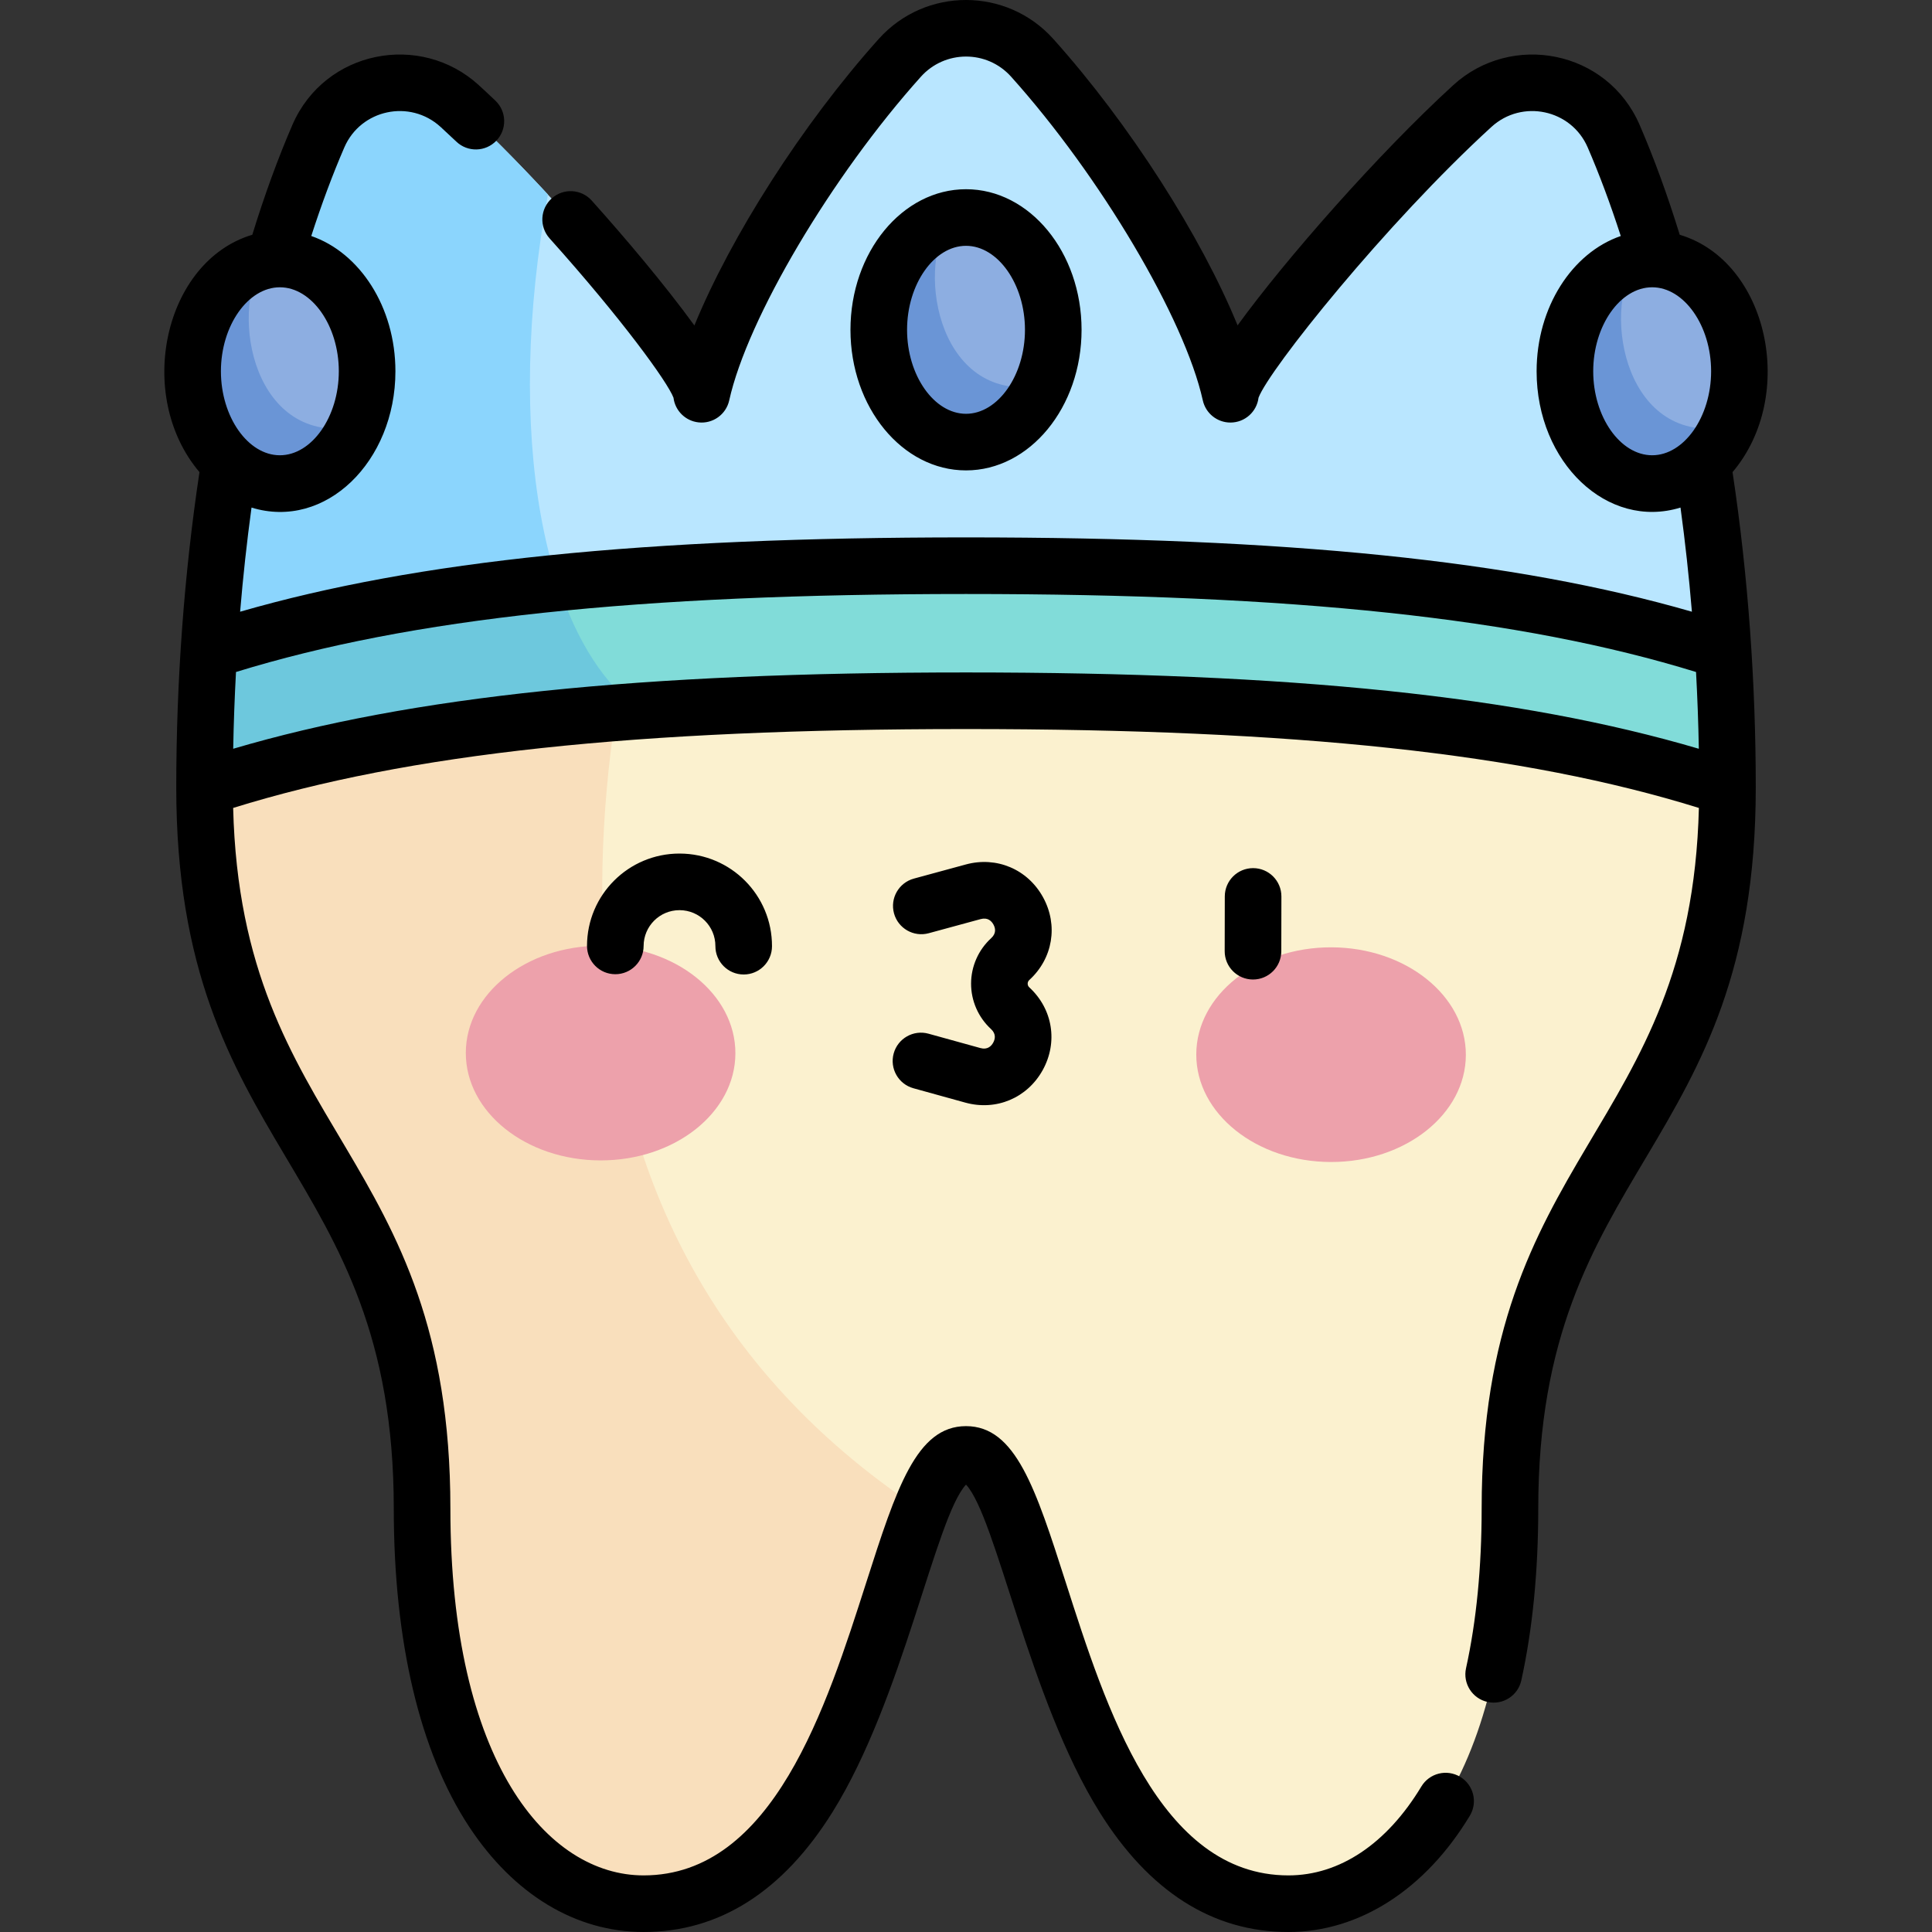 <svg id="Capa_1" enable-background="new 0 0 511.995 511.995" height="512" viewBox="0 0 511.995 511.995" width="512" xmlns="http://www.w3.org/2000/svg"><rect x="0" y="0" width="511.995" height="511.995" fill="#333333" stroke="none"/><g><path d="m256.001 385.436c20.954 0 22.934 119.059 85.441 119.059 28.348 0 58.707-30.539 58.707-104.719 0-94.333 57.644-96.588 57.644-191.115 0-57.538-51.75-104.181-115.587-104.181-27.839 0-53.375 8.874-73.326 23.651-7.62 5.644-18.139 5.644-25.759 0-19.951-14.777-45.487-23.651-73.326-23.651-63.837 0-115.587 46.644-115.587 104.181 0 94.527 57.644 96.782 57.644 191.115 0 74.18 30.359 104.719 58.707 104.719 62.508 0 64.488-119.059 85.442-119.059z" fill="#fbf1cf"/><path d="m184.836 105.36c-4.924-.577-9.942-.881-15.041-.881-63.837 0-115.587 46.644-115.587 104.181 0 94.527 57.644 96.782 57.644 191.115 0 74.18 30.359 104.719 58.707 104.719 48.756 0 60.687-72.435 73.521-104.305-119.583-78.93-84.884-223.24-59.244-294.829z" fill="#f9dfbc"/><g><g fill="#eda1ab"><ellipse cx="159.194" cy="279.124" rx="28.445" ry="35.72" transform="matrix(.002 -1 1 .002 -120.278 437.706)"/><ellipse cx="352.808" cy="279.548" rx="28.446" ry="35.72" transform="matrix(.002 -1 1 .002 72.489 631.743)"/></g></g><path d="m256.001 185.704c100.896 0 159.066 8.803 201.792 22.956 0-68.712-12.3-131.325-30.164-172.587-6.408-14.801-25.551-18.855-37.453-7.969-28.339 25.919-64.101 69.733-64.101 76.375-5.078-22.91-27.484-61.236-52.533-89.156-9.365-10.438-25.719-10.438-35.084 0-25.048 27.92-47.454 66.245-52.533 89.156 0-6.643-35.762-50.456-64.101-76.375-11.901-10.885-31.045-6.832-37.453 7.969-17.862 41.262-30.162 103.876-30.162 172.587 42.726-14.153 100.896-22.956 201.792-22.956z" fill="#b9e6ff"/><path d="m145.206 51.559c-7.778-8.393-15.84-16.558-23.38-23.455-11.901-10.885-31.045-6.832-37.452 7.97-17.865 41.261-30.165 103.875-30.165 172.586 28.759-9.527 64.516-16.629 115.588-20.254-26.381-18.757-36.1-74.296-24.591-136.847z" fill="#8bd5fd"/><path d="m456.646 172.493c-42.62-13.933-100.647-22.581-200.645-22.581s-158.025 8.648-200.645 22.581c-.748 11.805-1.147 23.886-1.147 36.167 42.726-14.154 100.896-22.956 201.792-22.956s159.066 8.803 201.792 22.956c0-12.281-.4-24.362-1.147-36.167z" fill="#81dcd9"/><path d="m54.209 208.66c28.759-9.527 64.516-16.629 115.588-20.254-9.653-6.864-17.064-18.667-22.032-33.922-39.017 3.887-68.201 10.095-92.409 18.009-.748 11.805-1.147 23.886-1.147 36.167z" fill="#6dc8dd"/><ellipse cx="256.001" cy="87.402" fill="#8daee1" rx="23.122" ry="29.757"/><path d="m251.501 58.212c-10.615 2.696-18.622 14.737-18.622 29.19 0 16.435 10.352 29.757 23.122 29.757 8.612 0 16.118-6.064 20.098-15.05-26.793 5.128-33.6-29.439-24.598-43.897z" fill="#6a95d6"/><ellipse cx="437.835" cy="98.391" fill="#8daee1" rx="23.122" ry="29.757"/><path d="m433.335 69.201c-10.615 2.696-18.622 14.737-18.622 29.19 0 16.435 10.352 29.757 23.122 29.757 8.612 0 16.118-6.064 20.098-15.05-26.792 5.127-33.599-29.439-24.598-43.897z" fill="#6a95d6"/><ellipse cx="74.166" cy="98.391" fill="#8daee1" rx="23.122" ry="29.757"/><path d="m69.666 69.201c-10.615 2.696-18.622 14.737-18.622 29.19 0 16.435 10.352 29.757 23.122 29.757 8.612 0 16.118-6.064 20.098-15.05-26.792 5.127-33.6-29.439-24.598-43.897z" fill="#6a95d6"/><path d="m459.14 125.116c17.162-20.257 9.488-55.881-13.999-62.904-3.249-10.534-6.817-20.312-10.629-29.119-8.59-19.839-33.948-24.652-49.396-10.524-19.833 18.139-44.479 46.191-57.146 63.655-9.601-23.457-28.518-53.253-48.844-75.91-12.299-13.707-33.869-13.799-46.25 0-20.333 22.665-39.257 52.477-48.854 75.936-7.897-10.85-18.333-23.202-27.215-33.104-2.766-3.084-7.508-3.341-10.591-.575s-3.341 7.508-.575 10.591c19.237 21.447 31.253 38.061 32.84 42.233.417 3.411 3.133 6.155 6.628 6.538 3.802.423 7.31-2.097 8.139-5.832 4.813-21.713 27.124-59.388 50.793-85.77 6.342-7.07 17.478-7.18 23.919 0 23.669 26.381 45.98 64.056 50.794 85.77.769 3.465 3.84 5.878 7.316 5.877 3.846 0 7-2.878 7.451-6.587 2.785-7.45 33.712-46.139 61.718-71.754 8.117-7.423 21.146-4.662 25.508 5.415 3.101 7.164 6.039 15.039 8.769 23.49-12.852 4.423-22.301 18.814-22.301 35.848 0 24.242 18.813 42.07 38.133 36.119 1.238 9.089 2.246 18.297 3.02 27.599-47.025-13.586-107.09-19.697-192.366-19.697-85.278 0-145.341 6.111-192.366 19.697.774-9.302 1.782-18.51 3.02-27.599 19.595 6.035 38.134-12.212 38.134-36.119 0-17.035-9.448-31.425-22.301-35.848 2.731-8.454 5.668-16.329 8.768-23.49 4.354-10.057 17.377-12.851 25.508-5.415 1.377 1.26 2.771 2.562 4.179 3.9 3 2.855 7.748 2.738 10.604-.263 2.855-3 2.738-7.747-.263-10.603-1.48-1.409-2.947-2.779-4.396-4.103-15.45-14.134-40.81-9.309-49.397 10.524-3.811 8.801-7.378 18.58-10.628 29.118-23.393 6.994-31.234 42.561-14 62.903-4.069 27.002-6.153 55.504-6.153 83.545 0 96.865 57.644 99.777 57.644 191.115 0 35.321 6.902 64.473 19.959 84.302 11.855 18.003 28.279 27.917 46.248 27.917 20.059 0 36.902-10.693 50.06-31.784 18.753-30.057 27.295-78.084 35.381-86.778 8.042 8.647 16.697 56.83 35.381 86.778 13.158 21.091 30 31.784 50.06 31.784 18.746 0 36.269-11.232 48.075-30.818 2.139-3.548.997-8.157-2.551-10.295-3.545-2.138-8.156-.997-10.295 2.551-9.16 15.194-21.671 23.563-35.23 23.563-34.323 0-48.465-44.763-58.982-77.563-8.011-24.987-13.303-41.495-26.458-41.495s-18.447 16.508-26.458 41.495c-10.487 32.708-24.654 77.563-58.982 77.563-25.489 0-51.207-30.06-51.207-97.219 0-94.755-55.41-99.551-57.568-185.665 46.441-14.438 106.729-20.906 194.216-20.906 87.488 0 147.776 6.468 194.216 20.906-2.157 86.031-57.568 90.952-57.568 185.665 0 15.598-1.393 29.838-4.142 42.323-.891 4.045 1.667 8.047 5.712 8.936 4.016.888 8.041-1.642 8.936-5.712 2.981-13.543 4.493-28.867 4.493-45.548 0-91.39 57.644-94.151 57.644-191.115-.002-27.346-1.99-55.908-6.155-83.542zm-400.596-26.725c0-12.065 7.154-22.258 15.622-22.258s15.622 10.192 15.622 22.258c0 12.064-7.154 22.257-15.622 22.257s-15.622-10.193-15.622-22.257zm197.457 79.814c-86.296 0-146.897 6.27-194.201 20.224.122-6.814.375-13.597.739-20.343 46.333-14.279 106.363-20.672 193.462-20.672 87.097 0 147.128 6.393 193.462 20.672.364 6.746.617 13.529.739 20.343-47.304-13.955-107.905-20.224-194.201-20.224zm181.835-57.557c-8.468 0-15.622-10.192-15.622-22.257s7.154-22.258 15.622-22.258 15.622 10.192 15.622 22.258c0 12.064-7.155 22.257-15.622 22.257zm-257.763 105.552c-13.508 0-24.48 10.915-24.51 24.457-.009 4.143 3.341 7.508 7.483 7.517h.017c4.134 0 7.49-3.348 7.5-7.483.011-5.228 4.243-9.49 9.511-9.49h.021c5.256.012 9.501 4.274 9.49 9.531-.009 4.143 3.341 7.508 7.483 7.517h.017c4.134 0 7.49-3.348 7.5-7.483.029-13.548-10.909-24.534-24.457-24.564h-.055zm106.55-138.798c0-20.544-13.737-37.257-30.622-37.257s-30.622 16.713-30.622 37.257 13.737 37.258 30.622 37.258 30.622-16.714 30.622-37.258zm-46.244 0c0-12.064 7.154-22.257 15.622-22.257s15.622 10.192 15.622 22.257-7.154 22.258-15.622 22.258c-8.469 0-15.622-10.193-15.622-22.258zm36.035 150.376c-4.076-7.416-12.302-10.906-20.464-8.686l-13.765 3.744c-3.997 1.088-6.356 5.209-5.269 9.206s5.21 6.353 9.205 5.269l13.765-3.744c1.861-.506 2.868.5 3.382 1.436.514.935.826 2.321-.602 3.623-3.373 3.076-5.313 7.459-5.323 12.023-.011 4.565 1.911 8.957 5.27 12.048 1.422 1.308 1.104 2.693.586 3.626-.517.932-1.52 1.934-3.388 1.42l-13.749-3.804c-3.991-1.105-8.123 1.236-9.228 5.228s1.236 8.124 5.228 9.229l13.749 3.804c8.205 2.268 16.419-1.241 20.501-8.596 4.108-7.397 2.684-16.217-3.543-21.946-.572-.524-.572-1.424.004-1.948 6.252-5.704 7.715-14.517 3.641-21.932zm55.666-7.717c-4.136 0-7.492 3.349-7.5 7.486l-.027 14.516c-.008 4.142 3.344 7.506 7.486 7.514h.014c4.136 0 7.492-3.349 7.5-7.486l.027-14.516c.008-4.142-3.344-7.506-7.486-7.514z"/></g></svg>